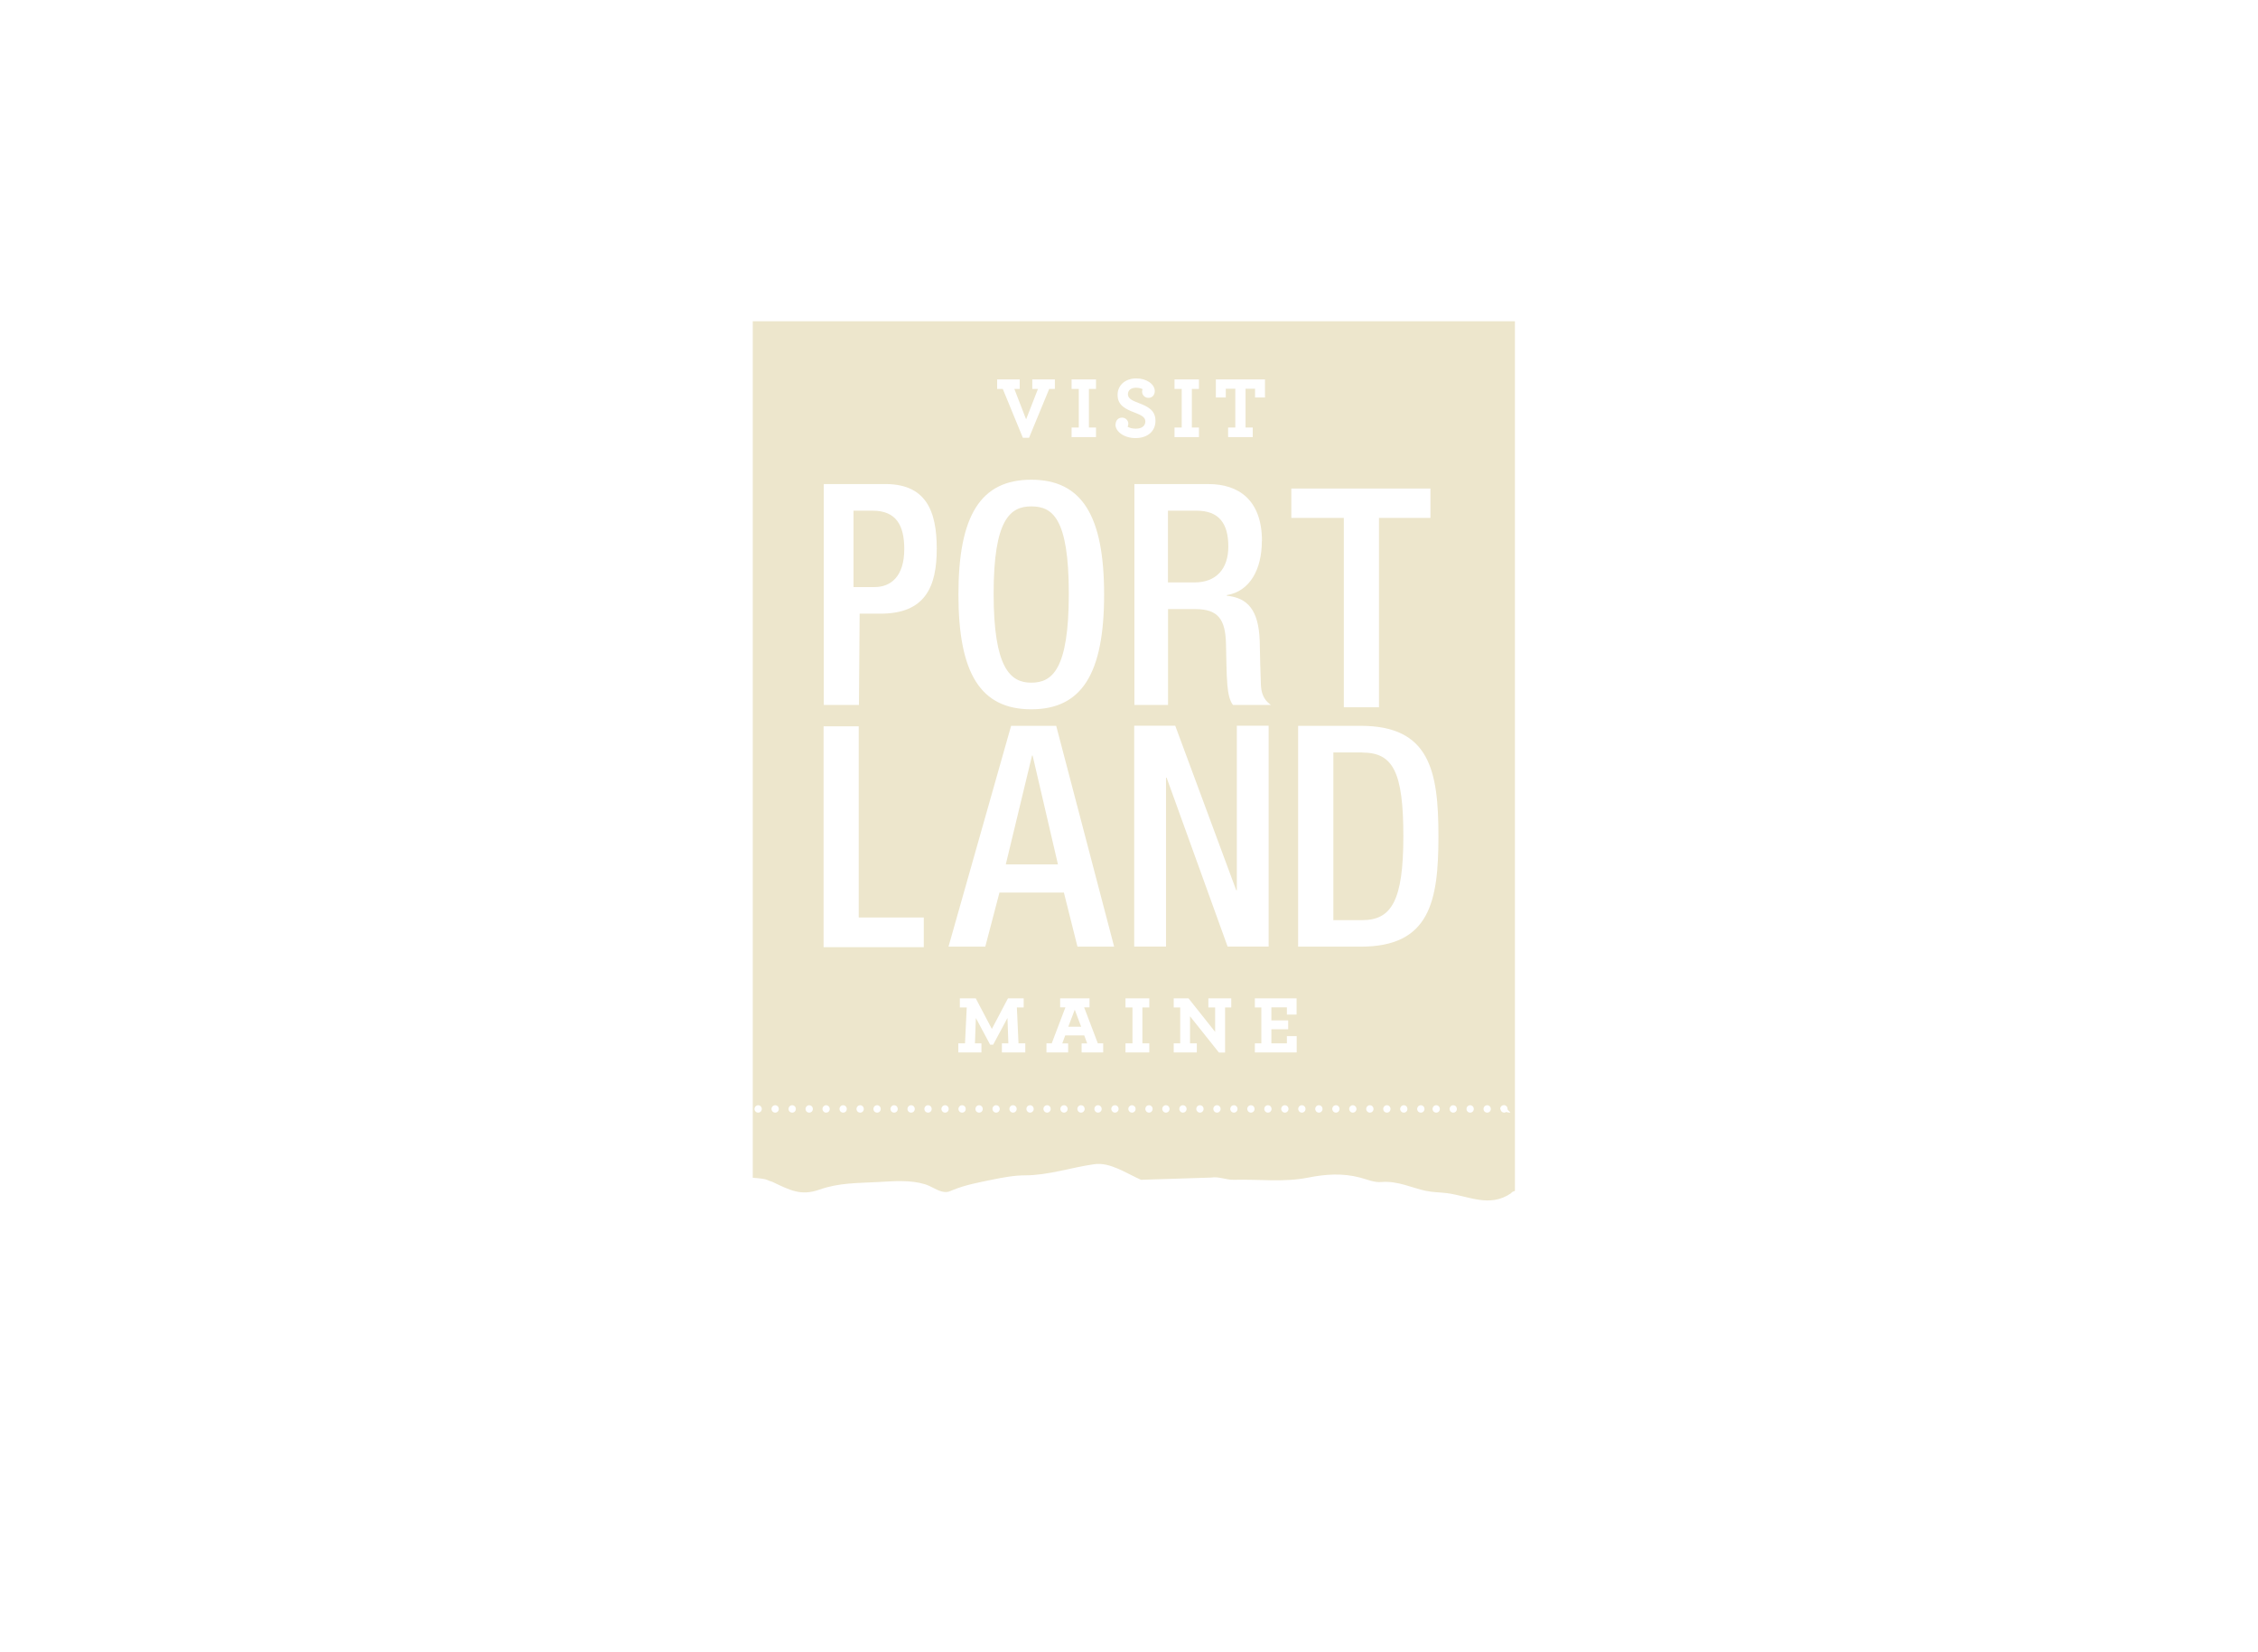 <svg xmlns="http://www.w3.org/2000/svg" fill="none" viewBox="0 0 246 180" height="180" width="246">
<path fill="#EDE6CC" d="M112.347 74.373C114.632 74.373 116.442 72.96 116.442 64.671C116.442 56.382 114.632 55.168 112.347 55.168C110.062 55.168 108.252 56.581 108.252 64.671C108.252 72.761 110.062 74.373 112.347 74.373Z"></path>
<path fill="#EDE6CC" d="M148.42 81.975H145.264V100.241H148.42C151.577 100.241 152.89 98.155 152.89 91.114C152.89 84.072 151.754 81.986 148.42 81.986V81.975Z"></path>
<path fill="#EDE6CC" d="M116.385 111.854H117.787L117.091 110L116.385 111.854Z"></path>
<path fill="#EDE6CC" d="M112.501 82.316H112.435L109.576 94.171H115.26L112.501 82.316Z"></path>
<path fill="#EDE6CC" d="M133.822 59.542C133.822 56.981 132.763 55.635 130.357 55.635H127.244V63.449H130.158C132.498 63.449 133.822 61.97 133.822 59.542Z"></path>
<path fill="#EDE6CC" d="M95.05 55.635H92.986V63.957H95.282C97.015 63.957 98.516 62.842 98.516 59.818C98.516 57.224 97.633 55.635 95.061 55.635H95.05Z"></path>
<path fill="#EDE6CC" d="M82.011 35.011V128.31C82.74 128.365 83.335 128.431 83.545 128.53C83.744 128.619 83.943 128.696 84.141 128.751C86.106 129.689 87.276 130.307 89.274 129.601C91.393 128.85 93.402 128.895 95.686 128.773C97.397 128.674 99.174 128.53 100.774 129.016C101.437 129.215 102.044 129.689 102.684 129.822C102.971 129.888 103.269 129.888 103.567 129.744C103.655 129.7 103.744 129.667 103.832 129.634C105.234 129.071 106.536 128.839 108.026 128.53C109.218 128.287 110.465 128.045 111.69 128.045C114.185 128.045 116.712 127.184 119.218 126.831C120.929 126.588 122.662 127.802 124.306 128.53L131.966 128.287C132.761 128.144 133.588 128.552 134.405 128.53C137.253 128.453 139.836 128.828 142.54 128.287C144.416 127.912 146.303 127.791 148.169 128.287C148.963 128.497 149.714 128.839 150.476 128.773C152.286 128.619 153.798 129.413 155.332 129.733C155.332 129.733 155.343 129.733 155.354 129.733C156.105 129.899 156.877 129.888 157.661 129.987C160.034 130.307 162.297 131.599 164.636 129.987C164.67 129.888 164.813 129.811 165.045 129.744V35H82L82.011 35.011ZM82.596 121.213C82.375 121.213 82.199 121.036 82.199 120.815C82.199 120.594 82.386 120.407 82.596 120.407C82.817 120.407 82.993 120.583 82.993 120.815C82.993 121.047 82.817 121.213 82.596 121.213ZM84.45 121.213C84.23 121.213 84.053 121.036 84.053 120.815C84.053 120.594 84.23 120.407 84.45 120.407C84.671 120.407 84.848 120.583 84.848 120.815C84.848 121.047 84.671 121.213 84.45 121.213ZM86.305 121.213C86.084 121.213 85.907 121.036 85.907 120.815C85.907 120.594 86.084 120.407 86.305 120.407C86.525 120.407 86.702 120.583 86.702 120.815C86.702 121.047 86.525 121.213 86.305 121.213ZM88.159 121.213C87.938 121.213 87.761 121.036 87.761 120.815C87.761 120.594 87.938 120.407 88.159 120.407C88.38 120.407 88.556 120.583 88.556 120.815C88.556 121.047 88.38 121.213 88.159 121.213ZM140.685 53.223H155.84V56.423H150.233V77.052H146.403V56.423H140.685V53.223ZM132.463 41.335H137.816V43.3H136.734V42.351H135.697V46.578H136.48V47.616H133.798V46.578H134.582V42.351H133.544V43.3H132.463V41.335ZM137.474 58.94C137.474 62.041 136.16 64.425 133.655 64.834V64.9C135.928 65.132 137.12 66.445 137.242 69.823C137.275 71.368 137.308 73.255 137.374 74.712C137.44 75.893 137.981 76.467 138.467 76.798H134.328C133.975 76.357 133.809 75.617 133.721 74.679C133.599 73.233 133.622 71.887 133.566 70.132C133.5 67.505 132.739 66.357 130.233 66.357H127.253V76.798H123.589V52.737H131.679C134.891 52.737 137.485 54.426 137.485 58.94H137.474ZM127.959 46.578H128.743V42.373H127.959V41.335H130.619V42.373H129.847V46.578H130.619V47.616H127.959V46.578ZM116.745 46.578H117.529V42.373H116.745V41.335H119.405V42.373H118.633V46.578H119.405V47.616H116.745V46.578ZM108.633 41.335H111.094V42.373H110.509L111.79 45.684L113.081 42.373H112.463V41.335H114.924V42.373H114.306L112.11 47.693H111.437L109.251 42.373H108.633V41.335ZM112.353 52.262C117.86 52.262 120.288 56.17 120.288 64.768C120.288 73.366 117.871 77.273 112.353 77.273C106.834 77.273 104.417 73.366 104.417 64.768C104.417 56.17 106.834 52.262 112.353 52.262ZM90.002 121.213C89.781 121.213 89.605 121.036 89.605 120.815C89.605 120.594 89.792 120.407 90.002 120.407C90.212 120.407 90.399 120.583 90.399 120.815C90.399 121.047 90.223 121.213 90.002 121.213ZM91.856 121.213C91.636 121.213 91.459 121.036 91.459 120.815C91.459 120.594 91.636 120.407 91.856 120.407C92.077 120.407 92.254 120.583 92.254 120.815C92.254 121.047 92.077 121.213 91.856 121.213ZM93.711 121.213C93.49 121.213 93.313 121.036 93.313 120.815C93.313 120.594 93.49 120.407 93.711 120.407C93.931 120.407 94.108 120.583 94.108 120.815C94.108 121.047 93.931 121.213 93.711 121.213ZM95.554 121.213C95.333 121.213 95.156 121.036 95.156 120.815C95.156 120.594 95.333 120.407 95.554 120.407C95.775 120.407 95.951 120.583 95.951 120.815C95.951 121.047 95.775 121.213 95.554 121.213ZM97.408 121.213C97.187 121.213 97.011 121.036 97.011 120.815C97.011 120.594 97.187 120.407 97.408 120.407C97.629 120.407 97.805 120.583 97.805 120.815C97.805 121.047 97.629 121.213 97.408 121.213ZM99.262 121.213C99.042 121.213 98.865 121.036 98.865 120.815C98.865 120.594 99.042 120.407 99.262 120.407C99.483 120.407 99.66 120.583 99.66 120.815C99.66 121.047 99.483 121.213 99.262 121.213ZM100.642 103.189H89.726V79.127H93.556V99.955H100.642V103.189ZM101.106 121.213C100.885 121.213 100.708 121.036 100.708 120.815C100.708 120.594 100.885 120.407 101.106 120.407C101.326 120.407 101.503 120.583 101.503 120.815C101.503 121.047 101.326 121.213 101.106 121.213ZM95.819 66.854H93.655L93.578 76.798H89.748V52.737H96.161C100.907 52.605 102.055 55.673 102.055 59.79C102.055 63.907 100.819 66.898 95.819 66.854ZM102.96 121.213C102.739 121.213 102.563 121.036 102.563 120.815C102.563 120.594 102.739 120.407 102.96 120.407C103.181 120.407 103.357 120.583 103.357 120.815C103.357 121.047 103.181 121.213 102.96 121.213ZM103.335 103.133L110.156 79.072H115.068L121.381 103.133H117.386L115.907 97.24H108.887L107.342 103.133H103.346H103.335ZM104.814 121.213C104.593 121.213 104.417 121.036 104.417 120.815C104.417 120.594 104.593 120.407 104.814 120.407C105.035 120.407 105.211 120.583 105.211 120.815C105.211 121.047 105.035 121.213 104.814 121.213ZM106.668 121.213C106.448 121.213 106.271 121.036 106.271 120.815C106.271 120.594 106.448 120.407 106.668 120.407C106.889 120.407 107.066 120.583 107.066 120.815C107.066 121.047 106.889 121.213 106.668 121.213ZM108.523 121.213C108.302 121.213 108.125 121.025 108.125 120.815C108.125 120.583 108.302 120.407 108.523 120.407C108.743 120.407 108.92 120.583 108.92 120.815C108.92 121.036 108.743 121.213 108.523 121.213ZM110.366 121.213C110.145 121.213 109.969 121.025 109.969 120.815C109.969 120.583 110.145 120.407 110.366 120.407C110.587 120.407 110.763 120.583 110.763 120.815C110.763 121.036 110.587 121.213 110.366 121.213ZM111.69 114.656H109.152V113.663H109.858L109.759 110.904L108.203 113.807H107.871L106.315 110.904L106.216 113.663H106.922V114.656H104.406V113.663H105.134L105.322 109.756H104.571V108.762H106.304L108.059 112.096L109.814 108.762H111.525V109.756H110.785L110.962 113.663H111.701V114.656H111.69ZM112.22 121.213C111.999 121.213 111.823 121.025 111.823 120.815C111.823 120.583 111.999 120.407 112.22 120.407C112.441 120.407 112.618 120.583 112.618 120.815C112.618 121.036 112.441 121.213 112.22 121.213ZM114.074 121.213C113.854 121.213 113.677 121.025 113.677 120.815C113.677 120.583 113.854 120.407 114.074 120.407C114.295 120.407 114.472 120.583 114.472 120.815C114.472 121.036 114.295 121.213 114.074 121.213ZM115.918 121.213C115.697 121.213 115.52 121.025 115.52 120.815C115.52 120.583 115.697 120.407 115.918 120.407C116.138 120.407 116.315 120.583 116.315 120.815C116.315 121.036 116.138 121.213 115.918 121.213ZM117.772 121.213C117.551 121.213 117.375 121.025 117.375 120.815C117.375 120.583 117.551 120.407 117.772 120.407C117.993 120.407 118.169 120.583 118.169 120.815C118.169 121.036 117.993 121.213 117.772 121.213ZM119.626 121.213C119.405 121.213 119.229 121.025 119.229 120.815C119.229 120.583 119.405 120.407 119.626 120.407C119.847 120.407 120.024 120.583 120.024 120.815C120.024 121.036 119.847 121.213 119.626 121.213ZM120.2 114.656H117.838V113.674H118.445L118.125 112.802H116.05L115.73 113.674H116.37V114.656H114.008V113.663H114.582L116.072 109.745H115.498V108.762H118.699V109.745H118.114L119.604 113.663H120.189V114.656H120.2ZM121.469 121.213C121.249 121.213 121.072 121.025 121.072 120.815C121.072 120.583 121.249 120.407 121.469 120.407C121.69 120.407 121.867 120.583 121.867 120.815C121.867 121.036 121.69 121.213 121.469 121.213ZM121.536 46.269C121.536 45.817 121.823 45.496 122.231 45.496C122.662 45.496 122.926 45.839 122.926 46.148C122.926 46.269 122.904 46.391 122.849 46.49C123.026 46.6 123.335 46.7 123.743 46.7C124.394 46.7 124.781 46.402 124.781 45.905C124.781 45.474 124.383 45.243 123.699 44.978C122.606 44.569 121.756 44.161 121.756 43.013C121.756 41.965 122.595 41.225 123.798 41.225C124.902 41.225 125.807 41.843 125.807 42.605C125.807 43.035 125.52 43.344 125.134 43.344C124.681 43.344 124.427 42.991 124.427 42.671C124.427 42.561 124.45 42.472 124.483 42.395C124.328 42.318 124.074 42.24 123.787 42.24C123.224 42.24 122.882 42.505 122.882 42.947C122.882 43.422 123.346 43.631 123.997 43.885C125.035 44.271 125.884 44.68 125.884 45.839C125.884 46.998 125.012 47.726 123.71 47.726C122.408 47.726 121.525 46.975 121.525 46.269H121.536ZM123.324 121.213C123.103 121.213 122.926 121.025 122.926 120.815C122.926 120.583 123.114 120.407 123.324 120.407C123.533 120.407 123.721 120.583 123.721 120.815C123.721 121.036 123.544 121.213 123.324 121.213ZM122.617 114.656V113.663H123.379V109.756H122.617V108.762H125.211V109.756H124.461V113.663H125.211V114.656H122.617ZM125.178 121.213C124.957 121.213 124.781 121.025 124.781 120.815C124.781 120.583 124.957 120.407 125.178 120.407C125.399 120.407 125.575 120.583 125.575 120.815C125.575 121.036 125.399 121.213 125.178 121.213ZM127.021 121.213C126.8 121.213 126.624 121.025 126.624 120.815C126.624 120.583 126.8 120.407 127.021 120.407C127.242 120.407 127.419 120.583 127.419 120.815C127.419 121.036 127.242 121.213 127.021 121.213ZM128.876 121.213C128.655 121.213 128.478 121.025 128.478 120.815C128.478 120.583 128.655 120.407 128.876 120.407C129.096 120.407 129.273 120.583 129.273 120.815C129.273 121.036 129.096 121.213 128.876 121.213ZM130.73 121.213C130.509 121.213 130.332 121.025 130.332 120.815C130.332 120.583 130.509 120.407 130.73 120.407C130.951 120.407 131.127 120.583 131.127 120.815C131.127 121.036 130.951 121.213 130.73 121.213ZM132.584 121.213C132.363 121.213 132.187 121.025 132.187 120.815C132.187 120.583 132.363 120.407 132.584 120.407C132.805 120.407 132.981 120.583 132.981 120.815C132.981 121.036 132.805 121.213 132.584 121.213ZM133.467 114.667H132.805L132.761 114.623L129.648 110.716V113.663H130.388V114.656H127.871V113.663H128.578V109.756H127.871V108.762H129.483L132.385 112.416V109.756H131.646V108.762H134.14V109.756H133.467V114.667ZM134.427 121.213C134.207 121.213 134.03 121.025 134.03 120.815C134.03 120.583 134.207 120.407 134.427 120.407C134.648 120.407 134.825 120.583 134.825 120.815C134.825 121.036 134.648 121.213 134.427 121.213ZM133.743 103.122L127.099 84.723H127.032V103.122H123.567V79.061H128.037L134.681 96.986H134.747V79.061H138.213V103.122H133.754H133.743ZM136.282 121.213C136.061 121.213 135.884 121.025 135.884 120.815C135.884 120.583 136.061 120.407 136.282 120.407C136.502 120.407 136.679 120.583 136.679 120.815C136.679 121.036 136.502 121.213 136.282 121.213ZM138.136 121.213C137.915 121.213 137.738 121.025 137.738 120.815C137.738 120.583 137.915 120.407 138.136 120.407C138.357 120.407 138.533 120.583 138.533 120.815C138.533 121.036 138.357 121.213 138.136 121.213ZM139.979 121.213C139.758 121.213 139.582 121.025 139.582 120.815C139.582 120.583 139.758 120.407 139.979 120.407C140.2 120.407 140.376 120.583 140.376 120.815C140.376 121.036 140.2 121.213 139.979 121.213ZM141.27 114.656H136.712V113.663H137.418V109.756H136.712V108.762H141.259V110.528H140.2V109.745H138.511V111.169H140.343V112.129H138.511V113.663H140.2V112.879H141.27V114.645V114.656ZM141.833 121.213C141.613 121.213 141.436 121.025 141.436 120.815C141.436 120.583 141.613 120.407 141.833 120.407C142.054 120.407 142.231 120.583 142.231 120.815C142.231 121.036 142.054 121.213 141.833 121.213ZM143.688 121.213C143.467 121.213 143.29 121.025 143.29 120.815C143.29 120.583 143.467 120.407 143.688 120.407C143.908 120.407 144.085 120.583 144.085 120.815C144.085 121.036 143.908 121.213 143.688 121.213ZM145.542 121.213C145.321 121.213 145.145 121.025 145.145 120.815C145.145 120.583 145.321 120.407 145.542 120.407C145.763 120.407 145.939 120.583 145.939 120.815C145.939 121.036 145.763 121.213 145.542 121.213ZM147.385 121.213C147.164 121.213 146.988 121.025 146.988 120.815C146.988 120.583 147.175 120.407 147.385 120.407C147.595 120.407 147.782 120.583 147.782 120.815C147.782 121.036 147.606 121.213 147.385 121.213ZM149.239 121.213C149.03 121.213 148.842 121.036 148.842 120.815C148.842 120.594 149.019 120.407 149.239 120.407C149.46 120.407 149.637 120.583 149.637 120.815C149.637 121.047 149.46 121.213 149.239 121.213ZM151.094 121.213C150.873 121.213 150.696 121.036 150.696 120.815C150.696 120.594 150.873 120.407 151.094 120.407C151.314 120.407 151.491 120.583 151.491 120.815C151.491 121.047 151.314 121.213 151.094 121.213ZM152.937 121.213C152.716 121.213 152.54 121.036 152.54 120.815C152.54 120.594 152.716 120.407 152.937 120.407C153.158 120.407 153.334 120.583 153.334 120.815C153.334 121.047 153.158 121.213 152.937 121.213ZM154.791 121.213C154.57 121.213 154.394 121.036 154.394 120.815C154.394 120.594 154.57 120.407 154.791 120.407C155.012 120.407 155.189 120.583 155.189 120.815C155.189 121.047 155.012 121.213 154.791 121.213ZM148.246 103.133H141.425V79.072H148.246C155.773 79.072 156.712 83.995 156.712 91.103C156.712 98.211 155.773 103.133 148.246 103.133ZM156.469 121.213C156.248 121.213 156.071 121.036 156.071 120.815C156.071 120.594 156.248 120.407 156.469 120.407C156.69 120.407 156.866 120.583 156.866 120.815C156.866 121.047 156.69 121.213 156.469 121.213ZM158.323 121.213C158.102 121.213 157.926 121.036 157.926 120.815C157.926 120.594 158.102 120.407 158.323 120.407C158.544 120.407 158.72 120.583 158.72 120.815C158.72 121.047 158.544 121.213 158.323 121.213ZM160.166 121.213C159.946 121.213 159.769 121.036 159.769 120.815C159.769 120.594 159.946 120.407 160.166 120.407C160.387 120.407 160.564 120.583 160.564 120.815C160.564 121.047 160.387 121.213 160.166 121.213ZM162.021 121.213C161.8 121.213 161.623 121.036 161.623 120.815C161.623 120.594 161.8 120.407 162.021 120.407C162.241 120.407 162.418 120.583 162.418 120.815C162.418 121.047 162.241 121.213 162.021 121.213ZM164.504 121.213C164.427 121.213 164.25 121.19 164.074 121.146C164.007 121.19 163.941 121.213 163.864 121.213C163.665 121.213 163.511 121.058 163.478 120.87C163.466 120.848 163.444 120.826 163.444 120.804C163.444 120.583 163.621 120.396 163.842 120.396C164.063 120.396 164.239 120.572 164.239 120.804V120.826C164.272 121.036 164.692 121.202 164.482 121.202L164.504 121.213Z"></path>
</svg>
